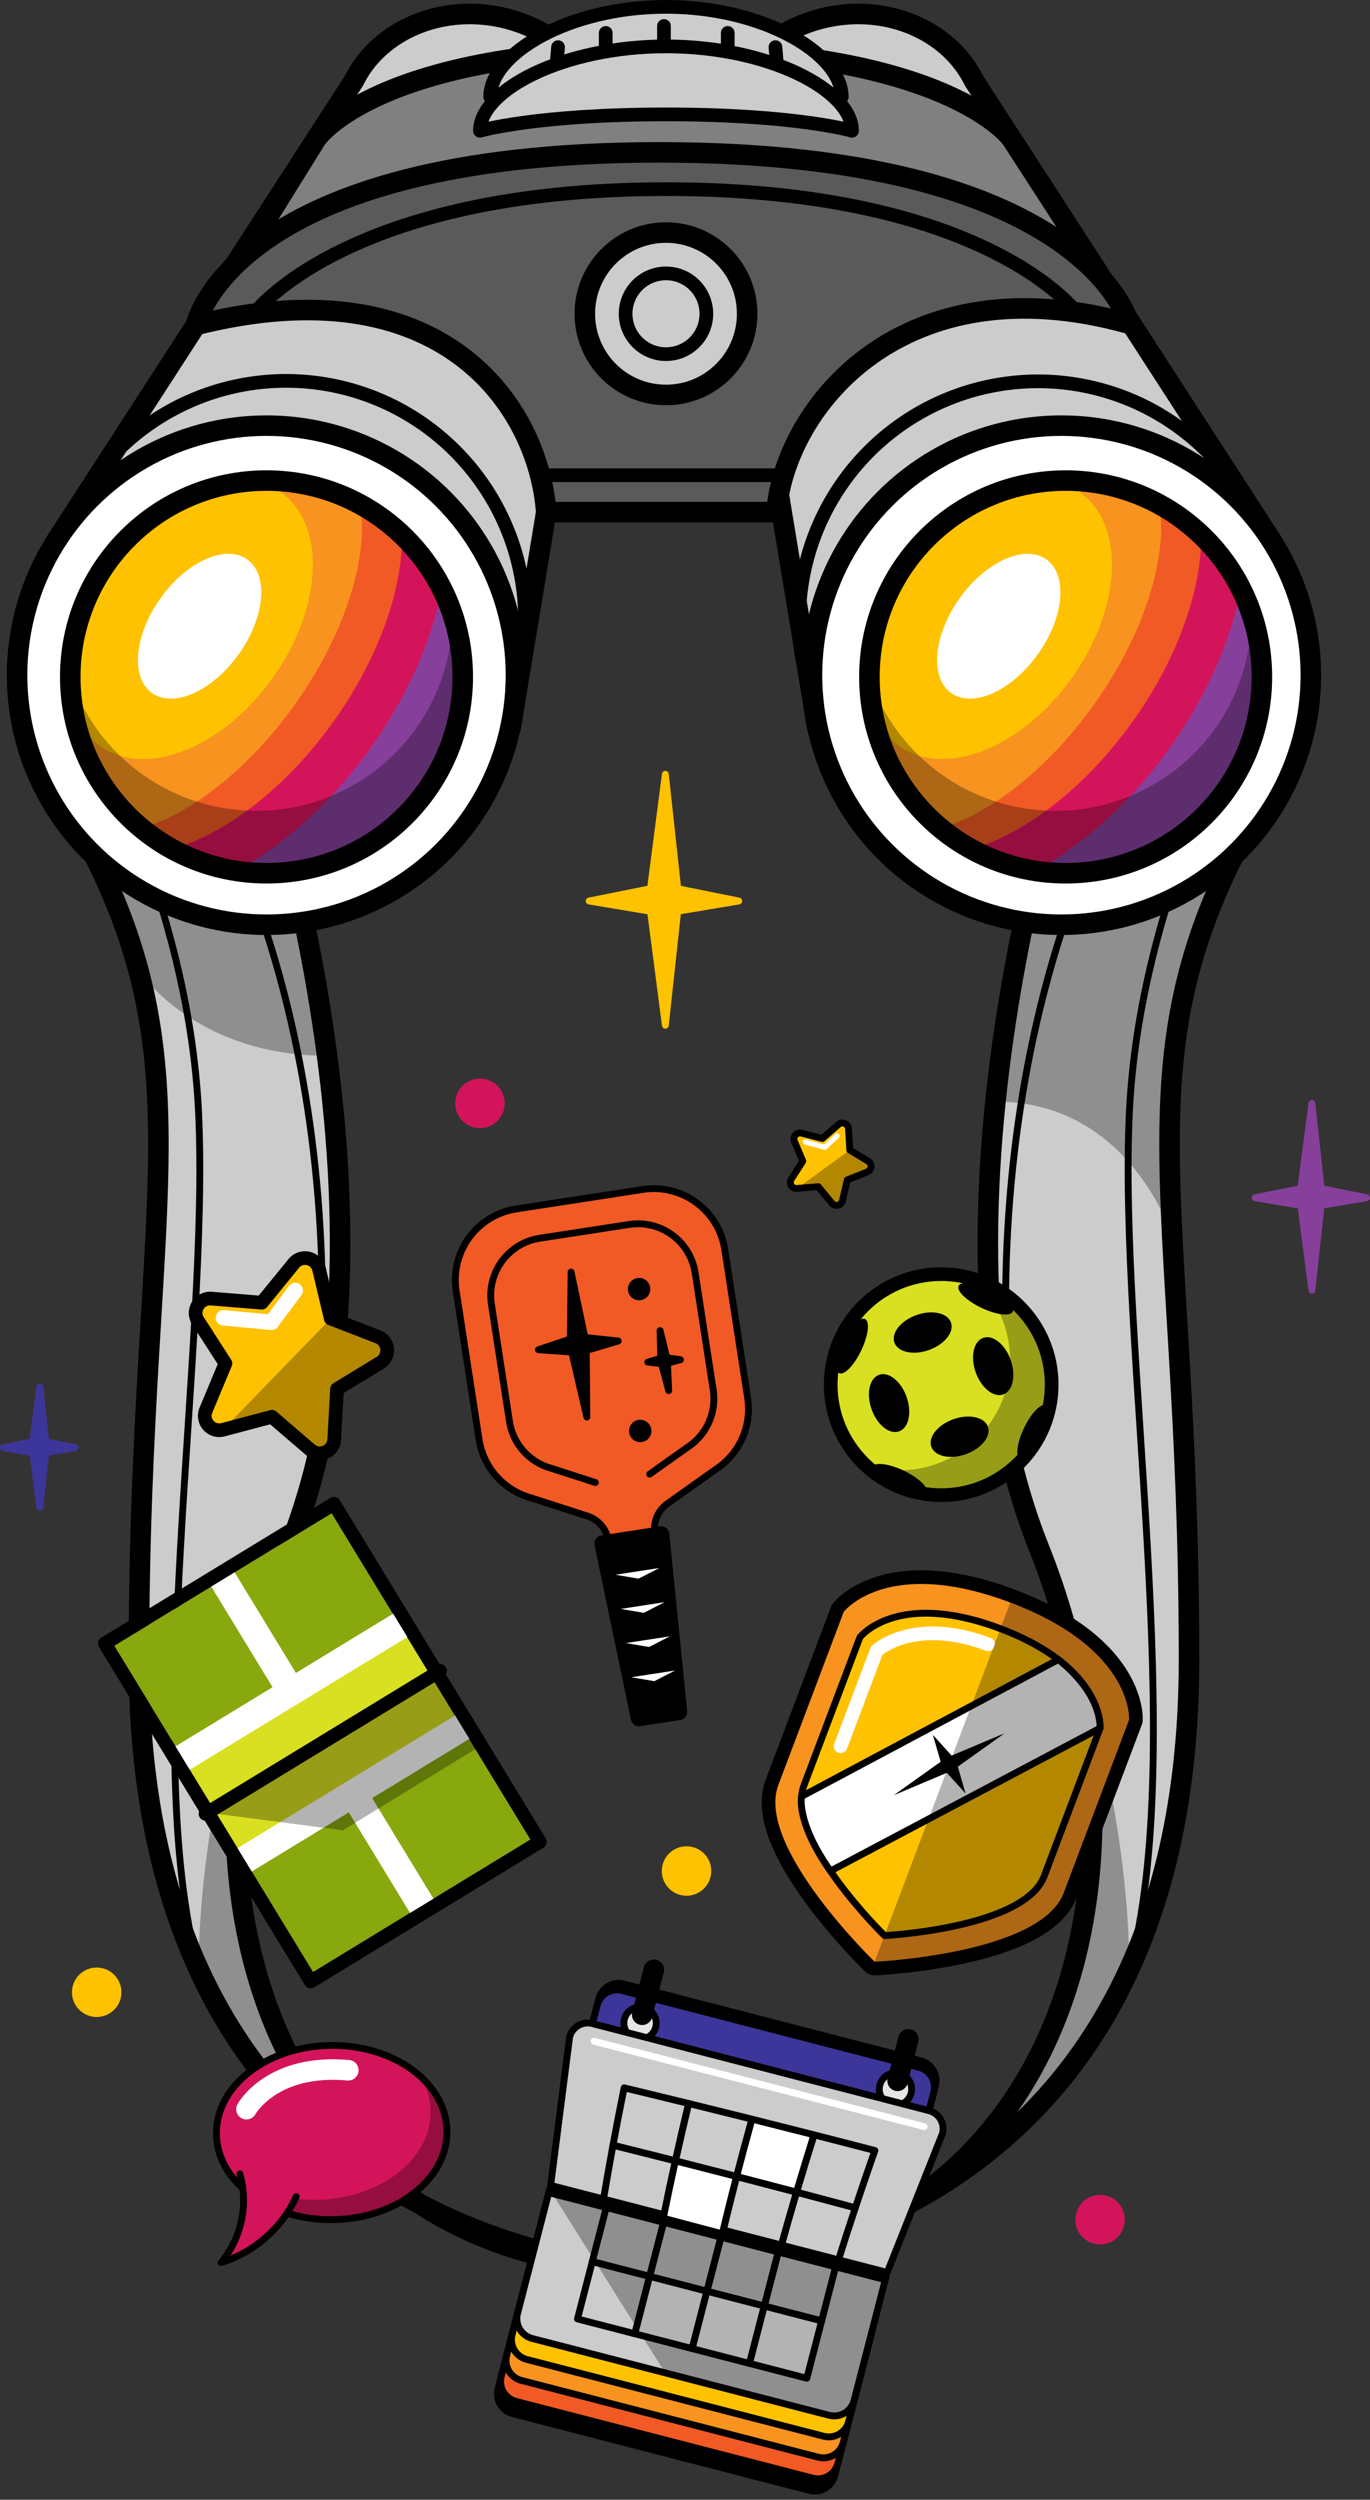 <svg xmlns="http://www.w3.org/2000/svg" width="200.216" height="365.159" viewBox="0 0 200.216 365.159">
    <rect x="0" y="0" width="200.216" height="365.159" fill="#333333" stroke="none"/>
    <defs>
        <clipPath id="clip-path">
            <circle id="Ellipse_245" cx="28.68" cy="28.68" r="28.68" class="cls-1"/>
        </clipPath>
        <style>
            .cls-1,.cls-16,.cls-17,.cls-27,.cls-4{fill:none}.cls-2,.cls-25,.cls-39{fill:#ccc}.cls-11,.cls-16,.cls-2,.cls-25,.cls-26,.cls-27,.cls-30,.cls-31,.cls-38,.cls-39,.cls-4,.cls-43,.cls-5{stroke:#000}.cls-11,.cls-16,.cls-18,.cls-19,.cls-2,.cls-20,.cls-21,.cls-25,.cls-26,.cls-27,.cls-30,.cls-31,.cls-38,.cls-39,.cls-4,.cls-43,.cls-5{stroke-linecap:round;stroke-linejoin:round}.cls-2,.cls-27,.cls-31,.cls-38{stroke-width:3px}.cls-3{opacity:.3}.cls-20,.cls-37,.cls-5{fill:#ffc200}.cls-17{stroke:#fff}.cls-35{fill:#f15a24}.cls-17{stroke-miterlimit:10}.cls-10,.cls-30,.cls-31{fill:#fff}.cls-16,.cls-39{stroke-width:2px}.cls-17{stroke-width:4px}.cls-18,.cls-33{fill:#86409b}.cls-18{stroke:#86409b}.cls-19{fill:#3c369a;stroke:#3c369a}.cls-20{stroke:#ffc200}.cls-21,.cls-34,.cls-43{fill:#d4145a}.cls-21{stroke:#d4145a}.cls-36{fill:#f7931e}.cls-26{fill:#e6e6e6}.cls-32{clip-path:url(#clip-path)}.cls-38{fill:gray}.cls-45{stroke:none}
        </style>
    </defs>
    <g id="onboard_find" transform="translate(-23.41 -42.145)">
        <g id="Group_1097" transform="translate(31.322 145.97)">
            <g id="Group_1096" transform="translate(0 .85)">
                <path id="Path_929" d="M60.233 151.713s25.408 72.126 5.8 121.327-2.7 105.6 54.757 105.6c0 0-76.728 0-76.728-89.143 0-71.262 11.716-88.953-12.394-127.921" class="cls-2" transform="translate(-31.672 -151.713)"/>
            </g>
            <path id="Path_930" d="M121.79 384.372c-57.461 0-74.361-56.4-54.757-105.6 0 0-13.048 30.047-13.258 61.613 0-.005 18.611 43.987 68.015 43.987z" class="cls-3" transform="translate(-32.668 -156.59)"/>
            <path id="Path_931" d="M44.27 189.772s8.07 12.548 27.659 12.548c0 0-1.367-20.043-5.1-27.17H38.186s5.332 8.034 6.084 14.622z" class="cls-3" transform="translate(-31.966 -151.919)"/>
            <path id="Path_932" d="M35.543 150.823s15.911 27.153 17.41 58.662c1.64 34.482-8.663 93.192 0 125.128" class="cls-4" transform="translate(-31.846 -150.823)"/>
            <path id="Path_933" d="M56.167 165.442s21.7 36.976 14.248 98.345" class="cls-4" transform="translate(-32.776 -151.482)"/>
        </g>
        <g id="Group_1099" transform="translate(120.444 145.97)">
            <g id="Group_1098" transform="translate(0 .85)">
                <path id="Path_934" d="M185.561 151.713s-25.408 72.126-5.8 121.327 2.7 105.6-54.757 105.6c0 0 76.728 0 76.728-89.143 0-71.262-11.716-88.953 12.394-127.921" class="cls-2" transform="translate(-125 -151.713)"/>
            </g>
            <path id="Path_935" d="M125 384.372c57.461 0 74.361-56.4 54.757-105.6 0 0 13.048 30.047 13.258 61.613 0-.005-18.615 43.987-68.015 43.987z" class="cls-3" transform="translate(-125 -156.59)"/>
            <path id="Path_936" d="M201.564 228.654s-6.123-19.63-25.712-19.63c0 0 1.964-26.748 5.7-33.874h28.646s-12.053 15.167-8.634 53.504z" class="cls-3" transform="translate(-127.292 -151.919)"/>
            <path id="Path_937" d="M213.627 150.823s-15.911 27.153-17.41 58.662c-1.64 34.482 8.663 93.192 0 125.128" class="cls-4" transform="translate(-128.202 -150.823)"/>
            <path id="Path_938" d="M193.087 165.442s-21.7 36.976-14.248 98.345" class="cls-4" transform="translate(-127.356 -151.482)"/>
        </g>
        <g id="Group_1100" transform="translate(138.911 206.192)">
            <path id="Path_939" d="M152.841 214.725l.188 3.117 2.675 1.612a.89.89 0 0 1-.134 1.591l-2.906 1.143-.707 3.041a.89.89 0 0 1-1.555.364l-1.984-2.41-3.111.267a.89.89 0 0 1-.827-1.366l1.68-2.632-1.217-2.876a.89.89 0 0 1 1.044-1.208l3.022.783 2.36-2.045a.89.89 0 0 1 1.472.619z" class="cls-5" transform="translate(-144.339 -213.888)"/>
            <path id="Path_940" d="M153.075 218.029l2.675 1.612a.89.89 0 0 1-.134 1.591l-2.906 1.143-.71 3.041a.89.89 0 0 1-1.555.364l-1.984-2.41-3.111.267" class="cls-3" transform="translate(-144.385 -214.074)"/>
            <path id="Path_941" fill="none" stroke="#fff" stroke-linecap="round" stroke-linejoin="round" stroke-width="0.753px" d="M146.625 216.752l2.87.781 1.777-1.679" transform="translate(-144.442 -213.976)"/>
        </g>
        <g id="Group_1105" transform="translate(89.956 215.778)">
            <g id="Group_1101" stroke="#000" stroke-miterlimit="10">
                <path id="Path_942" fill="#f15a24" d="M112.147 271.68l-8.008-2.584a10.5 10.5 0 0 1-7.6-8.525l-3.344-21.7a10.5 10.5 0 0 1 8.777-11.975l18.5-2.85a10.5 10.5 0 0 1 11.975 8.777l3.343 21.7a10.5 10.5 0 0 1-4.678 10.417l-6.858 4.874a4.565 4.565 0 0 0-2.035 4.529l.662 4.294-6.767 1.043-.662-4.294a4.563 4.563 0 0 0-3.305-3.706z" transform="translate(-93.073 -223.926)"/>
                <path id="Path_943" fill="none" stroke-linecap="round" d="M113.781 267.1l-6.443-2.079a8.447 8.447 0 0 1-6.113-6.859l-2.638-17.112a8.447 8.447 0 0 1 7.062-9.634l13.078-2.016a8.447 8.447 0 0 1 9.634 7.062L131 253.571a8.447 8.447 0 0 1-3.765 8.381l-5.518 3.922" transform="translate(-93.317 -224.168)"/>
            </g>
            <g id="Group_1102" transform="translate(21.51 50.512)">
                <path id="Path_944" stroke="#000" stroke-linecap="round" stroke-linejoin="round" stroke-width="2.383px" d="M120.915 303.649l5.865-.9-2.609-25.922-8.571 1.321z" transform="translate(-115.599 -276.823)"/>
                <path id="Path_945" d="M123.368 299.2l3.044-1.564-6.417.989z" class="cls-10" transform="translate(-115.797 -277.761)"/>
                <path id="Path_946" d="M122.563 293.971l3.044-1.564-6.417.989z" class="cls-10" transform="translate(-115.761 -277.525)"/>
                <path id="Path_947" d="M121.757 288.745l3.044-1.564-6.417.989z" class="cls-10" transform="translate(-115.725 -277.289)"/>
                <path id="Path_948" d="M120.952 283.519l3.048-1.564-6.417.989z" class="cls-10" transform="translate(-115.688 -277.054)"/>
            </g>
            <g id="Group_1103" transform="translate(12.143 12.181)">
                <path id="Path_949" d="M113.085 258.367l-2.425-10.457 2.331-.254z" class="cls-11" transform="translate(-106.009 -237.176)"/>
                <path id="Path_950" d="M110.777 236.682l-.117 10.734 2.331-.254z" class="cls-11" transform="translate(-106.009 -236.682)"/>
                <path id="Path_951" d="M105.79 248.475l5.689-1.906.254 2.331z" class="cls-11" transform="translate(-105.79 -237.127)"/>
                <path id="Path_952" d="M117.713 247.205l-5.966-.637.253 2.332z" class="cls-11" transform="translate(-106.058 -237.127)"/>
            </g>
            <g id="Group_1104" transform="translate(28.126 20.738)">
                <path id="Path_953" d="M125.669 254.615l-1.15-4.345.955-.071z" class="cls-11" transform="translate(-122.616 -245.848)"/>
                <path id="Path_954" d="M124.406 245.643l.108 4.422.955-.071z" class="cls-11" transform="translate(-122.611 -245.643)"/>
                <path id="Path_955" d="M122.527 250.434l2.311-.7.138.964z" class="cls-11" transform="translate(-122.527 -245.827)"/>
                <path id="Path_956" d="M127.409 250.081l-2.462-.349.138.964z" class="cls-11" transform="translate(-122.636 -245.827)"/>
            </g>
            <circle id="Ellipse_235" cx="1.636" cy="1.636" r="1.636" transform="translate(25.384 33.763)"/>
            <circle id="Ellipse_236" cx="1.636" cy="1.636" r="1.636" transform="translate(25.219 13.038)"/>
        </g>
        <g id="Group_1106" transform="translate(52.001 225.926)">
            <path id="Path_957" fill="#ffc200" stroke="#000" stroke-linecap="round" stroke-linejoin="round" stroke-width="2px" d="M71.364 236.178l1.71 7.2 6.905 2.676a2.112 2.112 0 0 1 .335 3.772l-6.324 3.852-.412 7.394a2.111 2.111 0 0 1-3.483 1.485l-5.619-4.824-7.159 1.894a2.111 2.111 0 0 1-2.488-2.854l2.851-6.834-4.014-6.223a2.112 2.112 0 0 1 1.946-3.249l7.381.6 4.679-5.74a2.111 2.111 0 0 1 3.692.851z" transform="translate(-53.327 -234.553)"/>
            <path id="Path_958" d="M73.262 243.8l6.905 2.676a2.112 2.112 0 0 1 .335 3.772l-6.324 3.852-.412 7.394a2.111 2.111 0 0 1-3.483 1.485l-5.619-4.824-7.159 1.894" class="cls-3" transform="translate(-53.515 -234.97)"/>
            <path id="Path_959" fill="none" stroke="#fff" stroke-linecap="round" stroke-linejoin="round" stroke-width="2.259px" d="M57.582 243.5l7.024.656 3.467-4.647" transform="translate(-53.518 -234.776)"/>
        </g>
        <g id="Group_1107" transform="translate(40.105 263.189)">
            <g id="Rectangle_273" fill="#88a80d" stroke="#000" stroke-linecap="round" stroke-linejoin="round" stroke-width="2px">
                <path d="M0 0H55.826V37.212H0z" class="cls-45" transform="rotate(-121.358 33.351 25.36)"/>
                <path d="M-1 -1H56.826V38.212H-1z" class="cls-1" transform="rotate(-121.358 33.351 25.36)"/>
            </g>
            <g id="Rectangle_274" fill="#d9e021" stroke="#000" stroke-linecap="round" stroke-linejoin="round">
                <path d="M0 0H17.413V37.212H0z" class="cls-45" transform="rotate(-121.358 23.748 19.966)"/>
                <path d="M-0.5 -0.5H17.913V37.712H-0.5z" class="cls-1" transform="rotate(-121.358 23.748 19.966)"/>
            </g>
            <path id="Line_213" d="M34.277 0L0 20.888" class="cls-16" transform="translate(13.344 23.032)"/>
            <path id="Line_214" d="M31.803 0L0 19.381" class="cls-17" transform="translate(19.056 31.254)"/>
            <path id="Line_215" d="M0 0L9.995 16.401" class="cls-17" transform="translate(34.944 40.953)"/>
            <path id="Line_216" d="M31.803 0L0 19.381" class="cls-17" transform="translate(9.995 16.385)"/>
            <path id="Line_217" d="M9.995 16.401L0 0" class="cls-17" transform="translate(15.888 9.682)"/>
            <path id="Path_960" d="M88.629 298.012l-33.363 20.42L74.944 321l20.015-12.28z" class="cls-3" transform="translate(-41.518 -274.676)"/>
        </g>
        <g id="Group_1108" transform="translate(206.849 203.322)">
            <path id="Path_961" d="M224.078 238.826l-1.776-13.65h3.256z" class="cls-18" transform="translate(-215.791 -211.527)"/>
            <path id="Path_962" d="M224.078 210.882l-1.776 13.65h3.256z" class="cls-18" transform="translate(-215.791 -210.882)"/>
            <path id="Path_963" d="M215.483 225.242l8.139-1.638v3z" class="cls-18" transform="translate(-215.483 -211.456)"/>
            <path id="Path_964" d="M232.146 225.242l-8.139-1.638v3z" class="cls-18" transform="translate(-215.867 -211.456)"/>
        </g>
        <g id="Group_1109" transform="translate(23.91 244.766)">
            <path id="Path_965" d="M29.43 272.229l-1.14-8.767h2.091z" class="cls-19" transform="translate(-24.108 -254.696)"/>
            <path id="Path_966" d="M29.43 254.282l-1.14 8.767h2.091z" class="cls-19" transform="translate(-24.108 -254.282)"/>
            <path id="Path_967" d="M23.91 263.5l5.227-1.052v1.929z" class="cls-19" transform="translate(-23.91 -254.65)"/>
            <path id="Path_968" d="M34.612 263.5l-5.227-1.052v1.929z" class="cls-19" transform="translate(-24.157 -254.65)"/>
        </g>
        <g id="Group_1110" transform="translate(109.513 155.248)">
            <path id="Path_969" d="M125.1 198.068l-2.385-18.332h4.372z" class="cls-20" transform="translate(-113.966 -161.405)"/>
            <path id="Path_970" d="M125.1 160.54l-2.385 18.332h4.372z" class="cls-20" transform="translate(-113.966 -160.54)"/>
            <path id="Path_971" d="M113.553 179.825l10.931-2.2v4.033z" class="cls-20" transform="translate(-113.553 -161.31)"/>
            <path id="Path_972" d="M135.931 179.825l-10.931-2.2v4.033z" class="cls-20" transform="translate(-114.069 -161.31)"/>
        </g>
        <circle id="Ellipse_237" cx="3.114" cy="3.114" r="3.114" class="cls-21" transform="translate(90.438 200.208)"/>
        <circle id="Ellipse_238" cx="3.114" cy="3.114" r="3.114" class="cls-20" transform="translate(34.428 330.057)"/>
        <circle id="Ellipse_239" cx="3.114" cy="3.114" r="3.114" class="cls-20" transform="translate(120.626 312.344)"/>
        <circle id="Ellipse_240" cx="3.114" cy="3.114" r="3.114" class="cls-21" transform="translate(181.071 363.276)"/>
        <g id="Group_1118" transform="translate(95.453 329.884)">
            <path id="Rectangle_275" d="M3 0h44.8a3 3 0 0 1 3 3v23.53H0V3a3 3 0 0 1 3-3z" class="cls-11" transform="rotate(14.496 2.885 64.46)"/>
            <path id="Rectangle_276" d="M0 0h50.8v23.53a3 3 0 0 1-3 3H3a3 3 0 0 1-3-3V0z" class="cls-11" transform="rotate(14.496 -147.677 45.313)"/>
            <path id="Rectangle_277" fill="#3c369a" stroke="#000" stroke-linecap="round" stroke-linejoin="round" d="M3 0h44.8a3 3 0 0 1 3 3v23.53H0V3a3 3 0 0 1 3-3z" transform="rotate(14.496 -1.001 63.968)"/>
            <path id="Rectangle_278" fill="#f15a24" stroke="#000" stroke-linecap="round" stroke-linejoin="round" d="M0 0h50.8v13.5a3 3 0 0 1-3 3H3a3 3 0 0 1-3-3V0z" transform="rotate(14.496 -179.83 41.224)"/>
            <path id="Rectangle_279" fill="#f7931e" stroke="#000" stroke-linecap="round" stroke-linejoin="round" d="M0 0h50.8v13.5a3 3 0 0 1-3 3H3a3 3 0 0 1-3-3V0z" transform="rotate(14.496 -167.392 42.806)"/>
            <path id="Rectangle_280" d="M0 0h50.8v13.5a3 3 0 0 1-3 3H3a3 3 0 0 1-3-3V0z" class="cls-5" transform="rotate(14.496 -154.958 44.385)"/>
            <path id="Rectangle_281" d="M0 0h50.8v18.729a3 3 0 0 1-3 3H3a3 3 0 0 1-3-3V0z" class="cls-25" transform="rotate(14.496 -121.965 48.582)"/>
            <circle id="Ellipse_241" cx="2.363" cy="2.363" r="2.363" class="cls-26" transform="translate(56.459 15.08)"/>
            <path id="Line_218" d="M0 6.068L1.569 0" class="cls-27" transform="translate(59.137 10.155)"/>
            <circle id="Ellipse_242" cx="2.363" cy="2.363" r="2.363" class="cls-26" transform="translate(19.132 5.429)"/>
            <path id="Line_219" d="M0 6.573L1.699 0" class="cls-27" transform="translate(21.81)"/>
            <path id="Path_973" d="M156.843 388l-49.187-12.72 2.771-21.664a2.74 2.74 0 0 1 3.338-1.967l49.187 12.717a2.741 2.741 0 0 1 1.967 3.338z" class="cls-25" transform="translate(-99.227 -343.785)"/>
            <path id="Line_220" fill="none" stroke="#fff" stroke-linecap="round" stroke-linejoin="round" d="M0 0L48.236 12.471" transform="translate(14.773 10.442)"/>
            <path id="Line_221" fill="none" stroke="#000" stroke-miterlimit="10" stroke-width="2px" d="M0 0L49.081 12.689" transform="translate(8.278 32.076)"/>
            <g id="Group_1113" transform="translate(12.351 34.249)">
                <g id="Group_1111" transform="translate(2.166)">
                    <path id="Rectangle_282" d="M0 0H8.654V8.654H0z" class="cls-4" transform="rotate(14.496 1.083 8.515)"/>
                    <path id="Rectangle_283" d="M0 0H8.654V8.654H0z" class="cls-4" transform="rotate(14.496 -3.243 42.54)"/>
                    <path id="Rectangle_284" d="M0 0H8.654V8.654H0z" class="cls-4" transform="rotate(14.496 -7.573 76.565)"/>
                    <path id="Rectangle_285" d="M0 0H8.654V8.654H0z" class="cls-4" transform="rotate(14.496 -11.899 110.589)"/>
                </g>
                <g id="Group_1112" transform="translate(0 8.379)">
                    <path id="Rectangle_286" d="M0 0H8.654V8.654H0z" class="cls-4" transform="rotate(14.496 1.083 8.515)"/>
                    <path id="Rectangle_287" d="M0 0H8.654V8.654H0z" class="cls-30" transform="rotate(14.496 -3.243 42.54)"/>
                    <path id="Rectangle_288" d="M0 0H8.654V8.654H0z" class="cls-30" transform="rotate(14.496 -7.573 76.565)"/>
                    <path id="Rectangle_289" d="M0 0H8.654V8.654H0z" class="cls-30" transform="rotate(14.496 -11.899 110.589)"/>
                </g>
            </g>
            <g id="Group_1117" transform="translate(16.072 17.246)">
                <g id="Group_1116">
                    <g id="Group_1114" transform="translate(1.467)">
                        <path id="Path_974" d="M126.32 372.145q-4.52-1.145-9.12-2.288.773-4.19 1.629-8.38 4.763 1.144 9.434 2.289-1.014 4.191-1.943 8.379z" class="cls-4" transform="translate(-117.196 -361.478)"/>
                        <path id="Path_975" d="M135.695 374.543q-4.426-1.145-8.944-2.289.93-4.188 1.939-8.379 4.671 1.145 9.253 2.289-1.165 4.19-2.248 8.379z" class="cls-4" transform="translate(-117.627 -361.586)"/>
                        <path id="Path_976" d="M144.879 376.94q-4.336-1.144-8.762-2.289 1.083-4.188 2.248-8.379 4.581 1.145 9.071 2.289-1.318 4.19-2.557 8.379z" class="cls-30" transform="translate(-118.049 -361.694)"/>
                        <path id="Path_977" d="M153.875 379.337q-4.246-1.145-8.582-2.289 1.238-4.188 2.556-8.379 4.491 1.145 8.891 2.289-1.473 4.19-2.865 8.379z" class="cls-4" transform="translate(-118.462 -361.802)"/>
                    </g>
                    <g id="Group_1115" transform="translate(0 8.379)">
                        <path id="Path_978" d="M124.476 380.921q-4.363-1.145-8.816-2.289.693-4.19 1.467-8.379 4.608 1.143 9.124 2.288-.928 4.19-1.775 8.38z" class="cls-4" transform="translate(-115.66 -370.253)"/>
                        <path id="Path_979" d="M133.526 383.317q-4.273-1.144-8.634-2.289.847-4.19 1.775-8.379 4.518 1.144 8.944 2.289-1.083 4.19-2.085 8.379z" class="cls-30" transform="translate(-116.076 -370.361)"/>
                        <path id="Path_980" d="M142.387 385.715q-4.181-1.145-8.453-2.289 1-4.19 2.085-8.38 4.426 1.145 8.762 2.289-1.238 4.19-2.394 8.38z" class="cls-4" transform="translate(-116.484 -370.469)"/>
                        <path id="Path_981" d="M151.059 388.112q-4.091-1.146-8.273-2.289 1.156-4.19 2.394-8.379 4.336 1.144 8.582 2.289-1.392 4.189-2.703 8.379z" class="cls-4" transform="translate(-116.883 -370.577)"/>
                    </g>
                </g>
            </g>
            <path id="Path_982" d="M107.5 377.008l49.187 12.717-4.721 18.264a2.866 2.866 0 0 1-3.491 2.057l-24.079-6.226" class="cls-3" transform="translate(-99.22 -344.932)"/>
        </g>
        <g id="Group_1124" transform="translate(25.905 43.145)">
            <path id="Path_983" d="M150.221 44.528c8.839-1.459 17.128 2.624 20.476 9.457l43.486 67.177-66.368 27.438-13.889-84.122c-1.531-9.278 5.764-18.211 16.295-19.95z" class="cls-2" transform="translate(-30.855 -43.194)"/>
            <path id="Path_984" d="M215.053 129.6a34.927 34.927 0 0 0-68.921 11.378" class="cls-16" transform="translate(-31.393 -45.724)"/>
            <circle id="Ellipse_243" cx="36.454" cy="36.454" r="36.454" class="cls-31" transform="translate(116.169 61.176)"/>
            <g id="Group_1120" transform="translate(124.563 69.202)">
                <g id="Group_1119" class="cls-32">
                    <path id="Path_985" d="M131.225 213.379c-16.192-11.558-6.2-53.323 22.33-93.285s64.776-62.987 80.967-51.43 6.2 53.324-22.329 93.286-64.775 62.987-80.968 51.429z" class="cls-33" transform="translate(-154.956 -113.363)"/>
                    <ellipse id="Ellipse_244" cx="40.131" cy="23.213" class="cls-34" rx="40.131" ry="23.213" transform="rotate(-54.48 34.851 39.086)"/>
                    <path id="Path_986" d="M158.443 167.794c-8.764-6.257-6.714-24.156 4.581-39.979s27.557-23.579 36.322-17.323 6.714 24.156-4.581 39.98-27.557 23.578-36.322 17.322z" class="cls-35" transform="translate(-156.287 -115.285)"/>
                    <path id="Path_987" d="M155.754 165.056c-7.731-5.519-5.37-22.08 5.273-36.99s25.538-22.524 33.269-17.005 5.371 22.079-5.272 36.99-25.539 22.523-33.27 17.005z" class="cls-36" transform="translate(-156.205 -115.327)"/>
                    <path id="Path_988" d="M160.81 154.4c-6.622-4.728-6.072-16.852 1.229-27.081s18.589-14.689 25.212-9.961 6.073 16.852-1.228 27.081-18.591 14.687-25.213 9.961z" class="cls-37" transform="translate(-156.43 -115.607)"/>
                    <path id="Path_989" d="M168.848 147.151c-3.16-2.256-2.6-8.452 1.242-13.84s9.525-7.928 12.685-5.672 2.6 8.451-1.242 13.84-9.525 7.928-12.685 5.672z" class="cls-10" transform="translate(-156.908 -116.118)"/>
                </g>
            </g>
            <circle id="Ellipse_246" cx="28.68" cy="28.68" r="28.68" class="cls-27" transform="translate(124.563 69.202)"/>
            <path id="Path_990" d="M188.288 164.394a28.683 28.683 0 0 1-31.845-19.128 28.679 28.679 0 1 0 55.852-9.221 28.685 28.685 0 0 1-24.007 28.349z" class="cls-3" transform="translate(-31.879 -47.332)"/>
            <path id="Path_991" d="M95.981 44.528c-8.839-1.459-17.128 2.624-20.476 9.457L32.02 121.162 98.388 148.6l13.888-84.124c1.532-9.276-5.764-18.209-16.295-19.948z" class="cls-2" transform="translate(-26.271 -43.194)"/>
            <path id="Path_992" d="M31.085 129.6a34.926 34.926 0 1 1 68.92 11.378" class="cls-16" transform="translate(-26.229 -45.724)"/>
            <circle id="Ellipse_247" cx="36.454" cy="36.454" r="36.454" class="cls-31" transform="translate(0 61.176)"/>
            <path id="Path_993" d="M71.129 62.67s8.838-13.07 50.559-13.07 50.98 13.07 50.98 13.07L188.2 86.661h-132z" class="cls-38" transform="translate(-27.36 -43.436)"/>
            <path id="Path_994" d="M138.2 117.963c1.293-15.5 18.565-36.748 51.558-27.521 0 0-6.233-25.037-68.675-25.037S53.365 90.628 53.365 90.628c36.009-9.048 50.047 11.859 51.2 27.335z" class="cls-38" transform="translate(-27.233 -44.148)"/>
            <path id="Path_995" d="M138.2 117.963c1.293-15.5 18.565-36.748 51.558-27.521 0 0-6.233-25.037-68.675-25.037S53.365 90.628 53.365 90.628c36.009-9.048 50.047 11.859 51.2 27.335z" class="cls-3" transform="translate(-27.233 -44.148)"/>
            <circle id="Ellipse_248" cx="11.862" cy="11.862" r="11.862" class="cls-2" transform="translate(82.973 32.971)"/>
            <circle id="Ellipse_249" cx="5.899" cy="5.899" r="5.899" class="cls-16" transform="translate(88.936 38.935)"/>
            <g id="Group_1122" transform="translate(7.774 69.202)">
                <g id="Group_1121" class="cls-32">
                    <path id="Path_996" d="M8.924 213.379c-16.193-11.558-6.2-53.323 22.33-93.285s64.776-62.987 80.967-51.43 6.2 53.324-22.329 93.286-64.775 62.987-80.968 51.429z" class="cls-33" transform="translate(-32.654 -113.363)"/>
                    <ellipse id="Ellipse_250" cx="40.131" cy="23.213" class="cls-34" rx="40.131" ry="23.213" transform="rotate(-54.48 34.851 39.086)"/>
                    <path id="Path_997" d="M36.142 167.794c-8.764-6.257-6.714-24.156 4.581-39.979s27.557-23.579 36.322-17.323 6.714 24.156-4.581 39.98-27.557 23.578-36.322 17.322z" class="cls-35" transform="translate(-33.986 -115.285)"/>
                    <path id="Path_998" d="M33.453 165.056c-7.731-5.519-5.371-22.08 5.273-36.99S64.264 105.542 72 111.06s5.371 22.079-5.272 36.99-25.545 22.524-33.275 17.006z" class="cls-36" transform="translate(-33.904 -115.327)"/>
                    <path id="Path_999" d="M38.509 154.4c-6.622-4.728-6.073-16.852 1.229-27.081s18.589-14.689 25.212-9.961 6.073 16.852-1.229 27.081-18.59 14.687-25.212 9.961z" class="cls-37" transform="translate(-34.129 -115.607)"/>
                    <path id="Path_1000" d="M46.546 147.151c-3.16-2.256-2.6-8.452 1.243-13.84s9.525-7.928 12.685-5.672 2.6 8.451-1.242 13.84-9.526 7.928-12.686 5.672z" class="cls-10" transform="translate(-34.607 -116.118)"/>
                </g>
            </g>
            <circle id="Ellipse_252" cx="28.68" cy="28.68" r="28.68" class="cls-27" transform="translate(7.774 69.202)"/>
            <path id="Path_1001" d="M65.987 164.394a28.685 28.685 0 0 1-31.846-19.128 28.68 28.68 0 1 0 55.853-9.221 28.685 28.685 0 0 1-24.007 28.349z" class="cls-3" transform="translate(-26.366 -47.332)"/>
            <path id="Line_222" d="M0 0L35.579 0" class="cls-16" transform="translate(76.431 68.422)"/>
            <path id="Path_1002" d="M62.236 89.236s13.49-18.206 60.232-18.206 59.984 18.006 59.984 18.006" class="cls-16" transform="translate(-27.633 -44.402)"/>
            <g id="Group_1123" transform="translate(67.648)">
                <path id="Path_1003" d="M149.788 56.294c0-6.317-11.5-13.149-25.689-13.149s-25.69 6.833-25.69 13.149c0 0 7.744-2.553 25.69-2.553s25.689 2.553 25.689 2.553z" class="cls-39" transform="translate(-96.911 -43.145)"/>
                <path id="Path_1004" d="M151.216 61.523c0-5.922-12.172-12.329-27.188-12.329S96.84 55.6 96.84 61.523c0 0 8.2-2.395 27.188-2.395s27.188 2.395 27.188 2.395z" class="cls-39" transform="translate(-96.84 -43.418)"/>
                <path id="Line_223" d="M0 2.988L0 0" class="cls-16" transform="translate(26.891 2.794)"/>
                <path id="Line_224" d="M0 2.539L0.005 0" class="cls-16" transform="translate(18.376 3.806)"/>
                <path id="Line_225" d="M0 2.433L0.211 0" class="cls-16" transform="translate(11.203 5.886)"/>
                <path id="Line_226" d="M0.005 2.539L0 0" class="cls-16" transform="translate(36.212 3.806)"/>
                <path id="Line_227" d="M0.211 2.433L0 0" class="cls-16" transform="translate(43.181 5.886)"/>
            </g>
        </g>
        <g id="Group_1125" transform="translate(144.726 228.266)">
            <circle id="Ellipse_253" cx="16.145" cy="16.145" r="16.145" fill="#d9e021" stroke="#000" stroke-linecap="round" stroke-linejoin="round" stroke-width="2px" transform="translate(.088)"/>
            <path id="Path_1005" d="M175.177 239.323a16.153 16.153 0 0 0-3.248-1.47 16.134 16.134 0 0 1-16.136 27.037 16.141 16.141 0 1 0 19.384-25.567z" class="cls-3" transform="translate(-150.67 -237.041)"/>
            <ellipse id="Ellipse_254" cx="2.712" cy="4.384" rx="2.712" ry="4.384" transform="rotate(-19.5 39.636 -52.547)"/>
            <ellipse id="Ellipse_255" cx="2.712" cy="4.384" rx="2.712" ry="4.384" transform="rotate(-19.5 47.727 -5.57)"/>
            <ellipse id="Ellipse_256" cx="4.384" cy="2.712" rx="4.384" ry="2.712" transform="rotate(-19.5 72.872 -29.078)"/>
            <ellipse id="Ellipse_257" cx="4.384" cy="1.474" rx="4.384" ry="1.474" transform="rotate(-64.524 34.167 -7.727)"/>
            <ellipse id="Ellipse_258" cx="4.384" cy="1.474" rx="4.384" ry="1.474" transform="rotate(-64.524 10.962 6.92)"/>
            <ellipse id="Ellipse_259" cx="1.474" cy="4.384" rx="1.474" ry="4.384" transform="rotate(-64.524 26.128 10.349)"/>
            <ellipse id="Ellipse_260" cx="1.474" cy="4.384" rx="1.474" ry="4.384" transform="rotate(-64.524 11.48 -12.856)"/>
            <ellipse id="Ellipse_261" cx="4.384" cy="2.712" rx="4.384" ry="2.712" transform="rotate(-19.5 25.894 -20.987)"/>
        </g>
        <g id="Group_1130" transform="translate(136.723 273.526)">
            <g id="Group_1126">
                <g id="Path_1006" fill="#f7931e" stroke-linecap="round" stroke-linejoin="round">
                    <path d="M156.172 340.6l-.31-.299c-.18-.174-4.47-4.33-8.416-9.668-5.447-7.368-7.431-13.16-5.898-17.218l9.555-25.29.052-.138.09-.117c.14-.183 3.53-4.47 12.116-4.47 3.991 0 8.49.935 13.372 2.78 4.213 1.591 7.776 3.509 10.591 5.699 2.285 1.778 4.09 3.74 5.361 5.835 2.222 3.655 2.059 6.47 2.05 6.588l-.01.147-.051.138-9.555 25.29c-1.533 4.058-6.852 7.091-15.81 9.016-6.49 1.395-12.456 1.676-12.707 1.688l-.43.019z" class="cls-45" transform="translate(-142.047 -284.4)"/>
                    <path fill="#000" d="M156.557 339.582s24.238-1.09 27.626-10.058l9.555-25.29s.7-10.296-17.358-17.12c-5.313-2.006-9.605-2.714-13.019-2.714-8.191 0-11.323 4.079-11.323 4.079l-9.555 25.29c-3.388 8.968 14.074 25.813 14.074 25.813m0 2c-.517 0-1.015-.2-1.388-.561-.184-.177-4.532-4.39-8.527-9.794-2.388-3.23-4.15-6.219-5.24-8.885-1.481-3.624-1.747-6.746-.79-9.28l9.556-25.29c.069-.184.165-.356.284-.512.106-.137 1.092-1.377 3.193-2.562 2.664-1.503 6.023-2.298 9.716-2.298 4.112 0 8.73.957 13.725 2.844 19.227 7.264 18.68 18.645 18.648 19.126-.014.195-.056.388-.125.57l-9.555 25.291c-.957 2.534-3.22 4.7-6.728 6.44-2.58 1.28-5.88 2.356-9.806 3.2-6.571 1.412-12.619 1.697-12.873 1.708l-.09.003z" transform="translate(-142.047 -284.4)"/>
                </g>
            </g>
            <g id="Group_1127" transform="translate(3.812 4.271)">
                <path id="Path_1007" d="M181.521 327.272c-2.9 7.663-23.342 8.694-23.342 8.694s-14.656-14.293-11.762-21.957l8.165-21.609s5.333-7.008 20.536-1.265 14.568 14.528 14.568 14.528z" class="cls-5" transform="translate(-146.039 -288.873)"/>
            </g>
            <g id="Group_1128" transform="translate(9.536 7.209)">
                <path id="Path_1008" fill="none" stroke="#fff" stroke-linecap="round" stroke-linejoin="round" stroke-width="2px" d="M152.033 308.45l5.284-13.984s5.445-5 16.289-.9" transform="translate(-152.033 -291.949)"/>
            </g>
            <path id="Path_1009" d="M150.276 326.853l39.409-20.871c-.025-5.614-6.113-10.014-6.113-10.014l-37.511 19.99s-.849 3.714 4.215 10.895z" class="cls-30" transform="translate(-142.226 -284.921)"/>
            <g id="Group_1129" transform="translate(17.298 21.799)">
                <path id="Path_1010" d="M176.385 307.228l-7.61 5.43-8.613 3.635 7.61-5.431z" transform="translate(-160.162 -307.228)"/>
                <path id="Path_1011" d="M170.935 316.052l-3.379-3.728-1.4-4.832 3.38 3.728z" transform="translate(-160.432 -307.24)"/>
            </g>
            <path id="Path_1012" d="M177.064 287.243c18.059 6.823 17.359 17.119 17.359 17.119l-9.555 25.29c-3.388 8.968-27.626 10.057-27.626 10.057" class="cls-3" transform="translate(-142.732 -284.528)"/>
        </g>
        <g id="Group_1131" transform="translate(54.89 340.739)">
            <ellipse id="Ellipse_262" cx="16.846" cy="12.727" class="cls-43" rx="16.846" ry="12.727" transform="rotate(-.671 33.728 .197)"/>
            <path id="Path_1013" d="M90.245 368.505a10.792 10.792 0 0 0-3.82-8.727 10 10 0 0 1 1.431 5.818c-.48 7.023-8.4 12.459-17.692 12.144a18.992 18.992 0 0 1-12.134-4.56c2.5 4.224 7.975 7.246 14.524 7.469 9.291.315 17.211-5.121 17.691-12.144z" class="cls-3" transform="translate(-56.427 -355.01)"/>
            <path id="Path_1014" d="M68.205 377.968A18.021 18.021 0 0 1 57.22 387.6a14.218 14.218 0 0 0 2.748-12.968" class="cls-43" transform="translate(-56.391 -355.679)"/>
            <path id="Path_1015" fill="none" stroke="#fff" stroke-linecap="round" stroke-linejoin="round" stroke-width="3px" d="M61.1 364.475s3.657-6.7 14.888-5.691" transform="translate(-56.566 -354.961)"/>
        </g>
    </g>
</svg>
